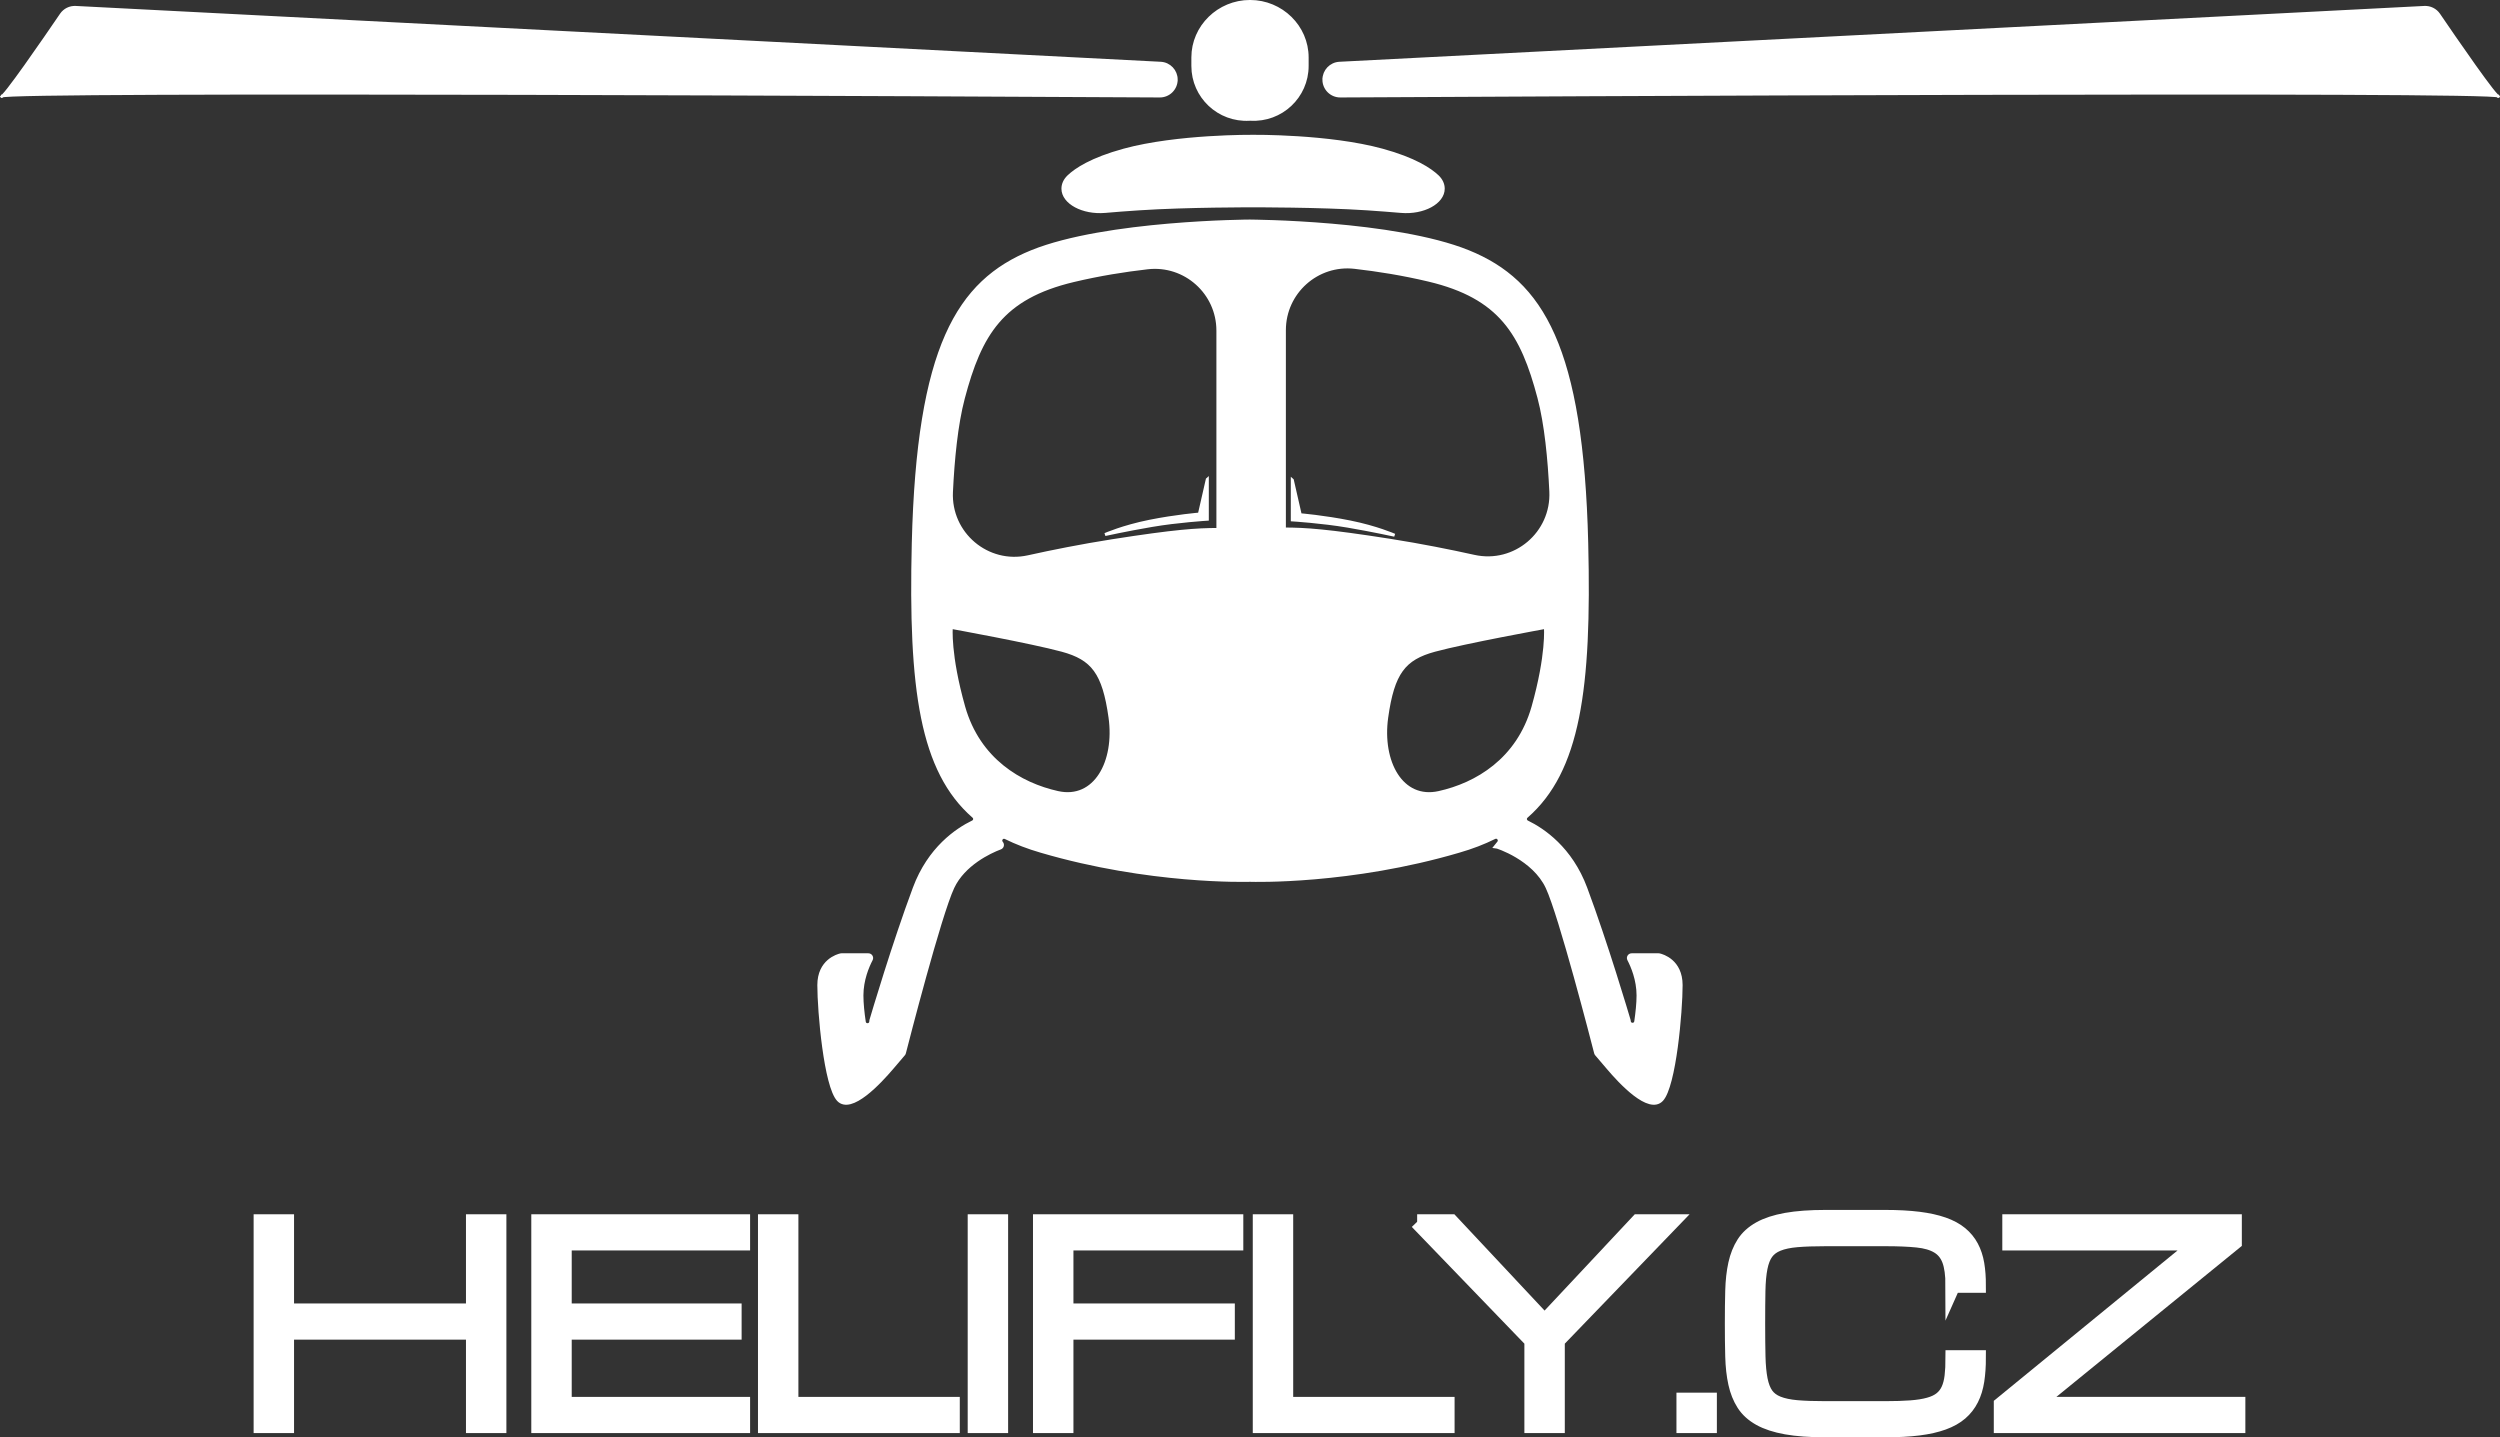 <?xml version="1.0" encoding="UTF-8"?>
<svg id="Vrstva_2" data-name="Vrstva 2" xmlns="http://www.w3.org/2000/svg" viewBox="0 0 836.96 481.19">
  <rect x="0" y="0" width="836.96" height="481.19" fill="#333333" stroke="none"/>
  <defs>
    <style>
      .cls-1 {
        stroke-width: 5px;
      }

      .cls-1, .cls-2 {
        fill: #fff;
        stroke: #fff;
        stroke-miterlimit: 10;
      }

      .cls-2 {
        fill-rule: evenodd;
      }
    </style>
  </defs>
  <g id="Vrstva_1-2" data-name="Vrstva 1">
    <g>
      <path class="cls-2" d="m443.22,26.65c0,3.04,2.47,5.5,5.51,5.48,53.87-.29,387.74-2.06,387.74.06,0,1.89-14.88-19.77-20.02-27.32-1.08-1.58-2.9-2.48-4.81-2.38l-363.21,18.69c-2.91.15-5.2,2.56-5.2,5.47h0Zm-10.58,134.07v13.33s9.89.61,18.6,2.1c8.69,1.49,15.63,3.03,15.63,3.03,0,0-6.05-2.66-14.88-4.43-8.81-1.77-16.69-2.42-16.69-2.42l-2.65-11.6Zm-24.91,16.52v-66.57c0-12.63-10.99-22.46-23.54-21.02-7.75.89-16.08,2.21-24.78,4.28-23.99,5.71-31.24,17.96-36.9,39.35-2.35,8.87-3.47,20.65-3.98,31.4-.66,13.96,12.07,24.75,25.71,21.71,8.1-1.8,17.68-3.71,28.11-5.36,21.18-3.32,28.32-3.75,35.37-3.78h0Zm-13.96-150.59c0,3.04-2.47,5.5-5.51,5.48-53.88-.29-387.76-2.06-387.76.06,0,1.89,14.88-19.77,20.02-27.32,1.08-1.58,2.9-2.48,4.81-2.38l363.24,18.69c2.91.15,5.2,2.56,5.2,5.47h0Zm24.72,47.35s-48.28.21-73.06,10.23c-24.78,10.05-38.06,32.15-39.68,97.58-1.19,48.94,2.7,76.33,20.18,91.57.58.51.45,1.44-.25,1.77-5.36,2.6-14.62,8.81-19.59,22.18-6.97,18.7-13.94,42.26-14.52,44.23-.03.09-.04.18-.04.27v.16c-.04,1.33-1.98,1.45-2.18.14-.45-2.99-.79-6.19-.79-8.89,0-5.21,1.94-9.72,3.13-12,.38-.73-.15-1.59-.97-1.59h-9.05c-.08,0-.16,0-.25.03-1,.23-7.29,1.99-7.29,10.12,0,8.84,2.18,33.8,6.49,38.42,4.3,4.6,13.99-5.94,18.04-10.69l3.89-4.56c.11-.13.19-.27.23-.44.92-3.6,11.83-46.1,16.22-55.45,3.64-7.75,12.38-11.87,15.89-13.18.7-.26.94-1.13.47-1.71l-.07-.09c-.74-.91.28-2.19,1.32-1.67,3.6,1.78,7.57,3.3,11.95,4.57,36.27,10.65,68.74,9.75,69.89,9.72.02,0,.04,0,.06,0,1.15.04,33.62.94,69.86-9.72,4.41-1.27,8.39-2.8,11.99-4.59,1.05-.52,2.06.76,1.33,1.67l-1.09,1.35c.56.03,12.87,4.08,17.34,13.65,4.39,9.35,15.33,51.85,16.25,55.45.04.16.12.31.23.44l3.89,4.56c4.02,4.75,13.73,15.29,18.04,10.69,4.3-4.63,6.46-29.58,6.46-38.42,0-8.14-6.26-9.89-7.26-10.12-.08-.02-.16-.03-.25-.03h-9.05c-.82,0-1.35.86-.97,1.59,1.19,2.28,3.11,6.79,3.11,12.01,0,2.66-.34,5.8-.77,8.74-.19,1.32-2.14,1.19-2.17-.14h0c0-.1-.02-.18-.04-.28-.58-1.97-7.55-25.53-14.52-44.23-4.98-13.37-14.26-19.58-19.6-22.18-.69-.34-.82-1.27-.24-1.77,17.46-15.24,21.37-42.63,20.16-91.57-1.61-65.43-14.87-87.53-39.65-97.58-24.78-10.02-73.06-10.23-73.06-10.23h0Zm0-34.08c-.06,0-.12,0-.18.01-10.28.59-18.96-7.55-18.96-17.85v-2.85c0-10.31,8.61-18.74,19.14-18.74s19.12,8.43,19.12,18.74v2.84c0,10.3-8.68,18.45-18.97,17.85-.05,0-.1,0-.15,0h0Zm1.03,28.99s-22.14-.05-38.1,1c-4.3.28-8.14.58-11.45.87-7.47.64-14.12-2.95-14.12-7.62h0c0-1.46.64-2.89,1.92-4.11,2.41-2.29,7.62-5.81,18.52-8.79,17.84-4.88,43.22-4.63,43.22-4.63,0,0,25.39-.26,43.22,4.63,10.9,2.98,16.12,6.51,18.52,8.79,1.28,1.22,1.92,2.66,1.92,4.11h0c0,4.67-6.65,8.26-14.12,7.62-3.31-.28-7.15-.58-11.44-.87-16.01-1.05-38.1-1-38.1-1h0Zm-101.04,141.14s-.83,8.97,4.16,26.65c5.04,17.68,18.97,25.85,31.49,28.63,12.48,2.78,19.58-10.28,17.48-25.19-2.1-14.93-5.83-19.66-16.03-22.44-10.21-2.78-37.1-7.66-37.1-7.66h0Zm85.71-49.56v13.33s-9.89.61-18.6,2.1c-8.69,1.49-15.63,3.03-15.63,3.03,0,0,6.05-2.66,14.88-4.43,8.81-1.77,16.69-2.42,16.69-2.42l2.65-11.6Zm25.8,16.6v-66.57c0-12.63,10.99-22.46,23.54-21.02,7.75.89,16.08,2.21,24.78,4.28,23.99,5.71,31.24,17.96,36.9,39.35,2.35,8.87,3.47,20.65,3.98,31.4.66,13.96-12.07,24.75-25.71,21.71-8.1-1.8-17.68-3.71-28.11-5.36-21.18-3.32-28.32-3.75-35.37-3.78h0Zm87.39,32.96s.83,8.97-4.16,26.65c-5.04,17.68-18.97,25.85-31.49,28.63-12.48,2.78-19.58-10.28-17.48-25.19,2.1-14.93,5.83-19.66,16.03-22.44,10.21-2.78,37.1-7.66,37.1-7.66h0Z"/>
      <path class="cls-1" d="m158.5,409.02h8.53v68.25h-8.53v-31.28h-62.56v31.28h-8.53v-68.25h8.53v29.86h62.56v-29.86Z"/>
      <path class="cls-1" d="m180.37,477.27v-68.25h68.25v7.11h-59.72v22.75h56.88v7.11h-56.88v24.17h59.72v7.11h-68.25Z"/>
      <path class="cls-1" d="m256.26,477.27v-68.25h8.53v61.14h54.03v7.11h-62.56Z"/>
      <path class="cls-1" d="m326.47,409.02h8.53v68.25h-8.53v-68.25Z"/>
      <path class="cls-1" d="m348.33,477.27v-68.25h65.41v7.11h-56.87v22.75h54.03v7.11h-54.03v31.28h-8.53Z"/>
      <path class="cls-1" d="m474.44,409.02h11.38l31.28,33.4,31.28-33.4h11.38l-38.39,39.81v28.44h-8.53v-28.44l-38.39-39.81Z"/>
      <path class="cls-1" d="m572.28,477.27h-8.53v-8.53h8.53v8.53Z"/>
      <path class="cls-1" d="m653.81,430.34c0-3.55-.38-6.37-1.15-8.44-.77-2.07-2.04-3.64-3.82-4.71s-4.11-1.75-7-2.04c-2.89-.3-6.46-.44-10.73-.44h-19.95c-3.79,0-6.98.11-9.58.33-2.59.22-4.73.67-6.42,1.36-1.69.68-2.99,1.66-3.91,2.93-.92,1.27-1.58,2.96-2,5.07-.42,2.1-.65,4.69-.71,7.75-.06,3.07-.09,6.73-.09,11s.04,7.93.11,11c.07,3.07.32,5.65.73,7.75.42,2.1,1.07,3.79,1.98,5.07.9,1.27,2.2,2.25,3.89,2.93,1.69.68,3.83,1.13,6.42,1.36,2.59.22,5.78.33,9.58.33h19.95c3.32,0,6.18-.09,8.58-.27,2.4-.18,4.44-.5,6.13-.98,1.69-.47,3.05-1.12,4.09-1.96,1.04-.83,1.84-1.87,2.42-3.13.58-1.26.97-2.77,1.18-4.53.21-1.76.31-3.83.31-6.2h8.53c0,2.84-.18,5.41-.53,7.71-.36,2.3-.98,4.34-1.89,6.13-.9,1.79-2.11,3.34-3.62,4.64-1.51,1.3-3.42,2.38-5.73,3.22-2.31.84-5.07,1.47-8.26,1.87-3.2.4-6.93.6-11.2.6h-19.95c-5.21,0-9.6-.32-13.17-.96-3.57-.64-6.51-1.6-8.82-2.89-2.31-1.29-4.1-2.91-5.35-4.87s-2.18-4.25-2.75-6.89c-.58-2.64-.91-5.61-1-8.93-.09-3.32-.13-6.99-.13-11.02s.04-7.7.13-11.02c.09-3.32.42-6.29,1-8.93.58-2.64,1.5-4.93,2.75-6.89s3.04-3.58,5.35-4.87c2.31-1.29,5.25-2.25,8.82-2.89,3.57-.64,7.96-.96,13.17-.96h19.95c4.27,0,8,.2,11.2.6,3.2.4,5.95,1.01,8.26,1.82s4.22,1.84,5.73,3.09c1.51,1.24,2.72,2.71,3.62,4.4.9,1.69,1.53,3.6,1.89,5.73s.53,4.5.53,7.11h-8.53Z"/>
      <path class="cls-1" d="m669.99,477.27v-7.11l66.03-54.03h-63.18v-7.11h75.19v6.9l-66.63,54.24h67.81v7.11h-79.21Z"/>
      <path class="cls-1" d="m421.91,477.27v-68.25h8.53v61.14h54.03v7.11h-62.56Z"/>
    </g>
  </g>
</svg>